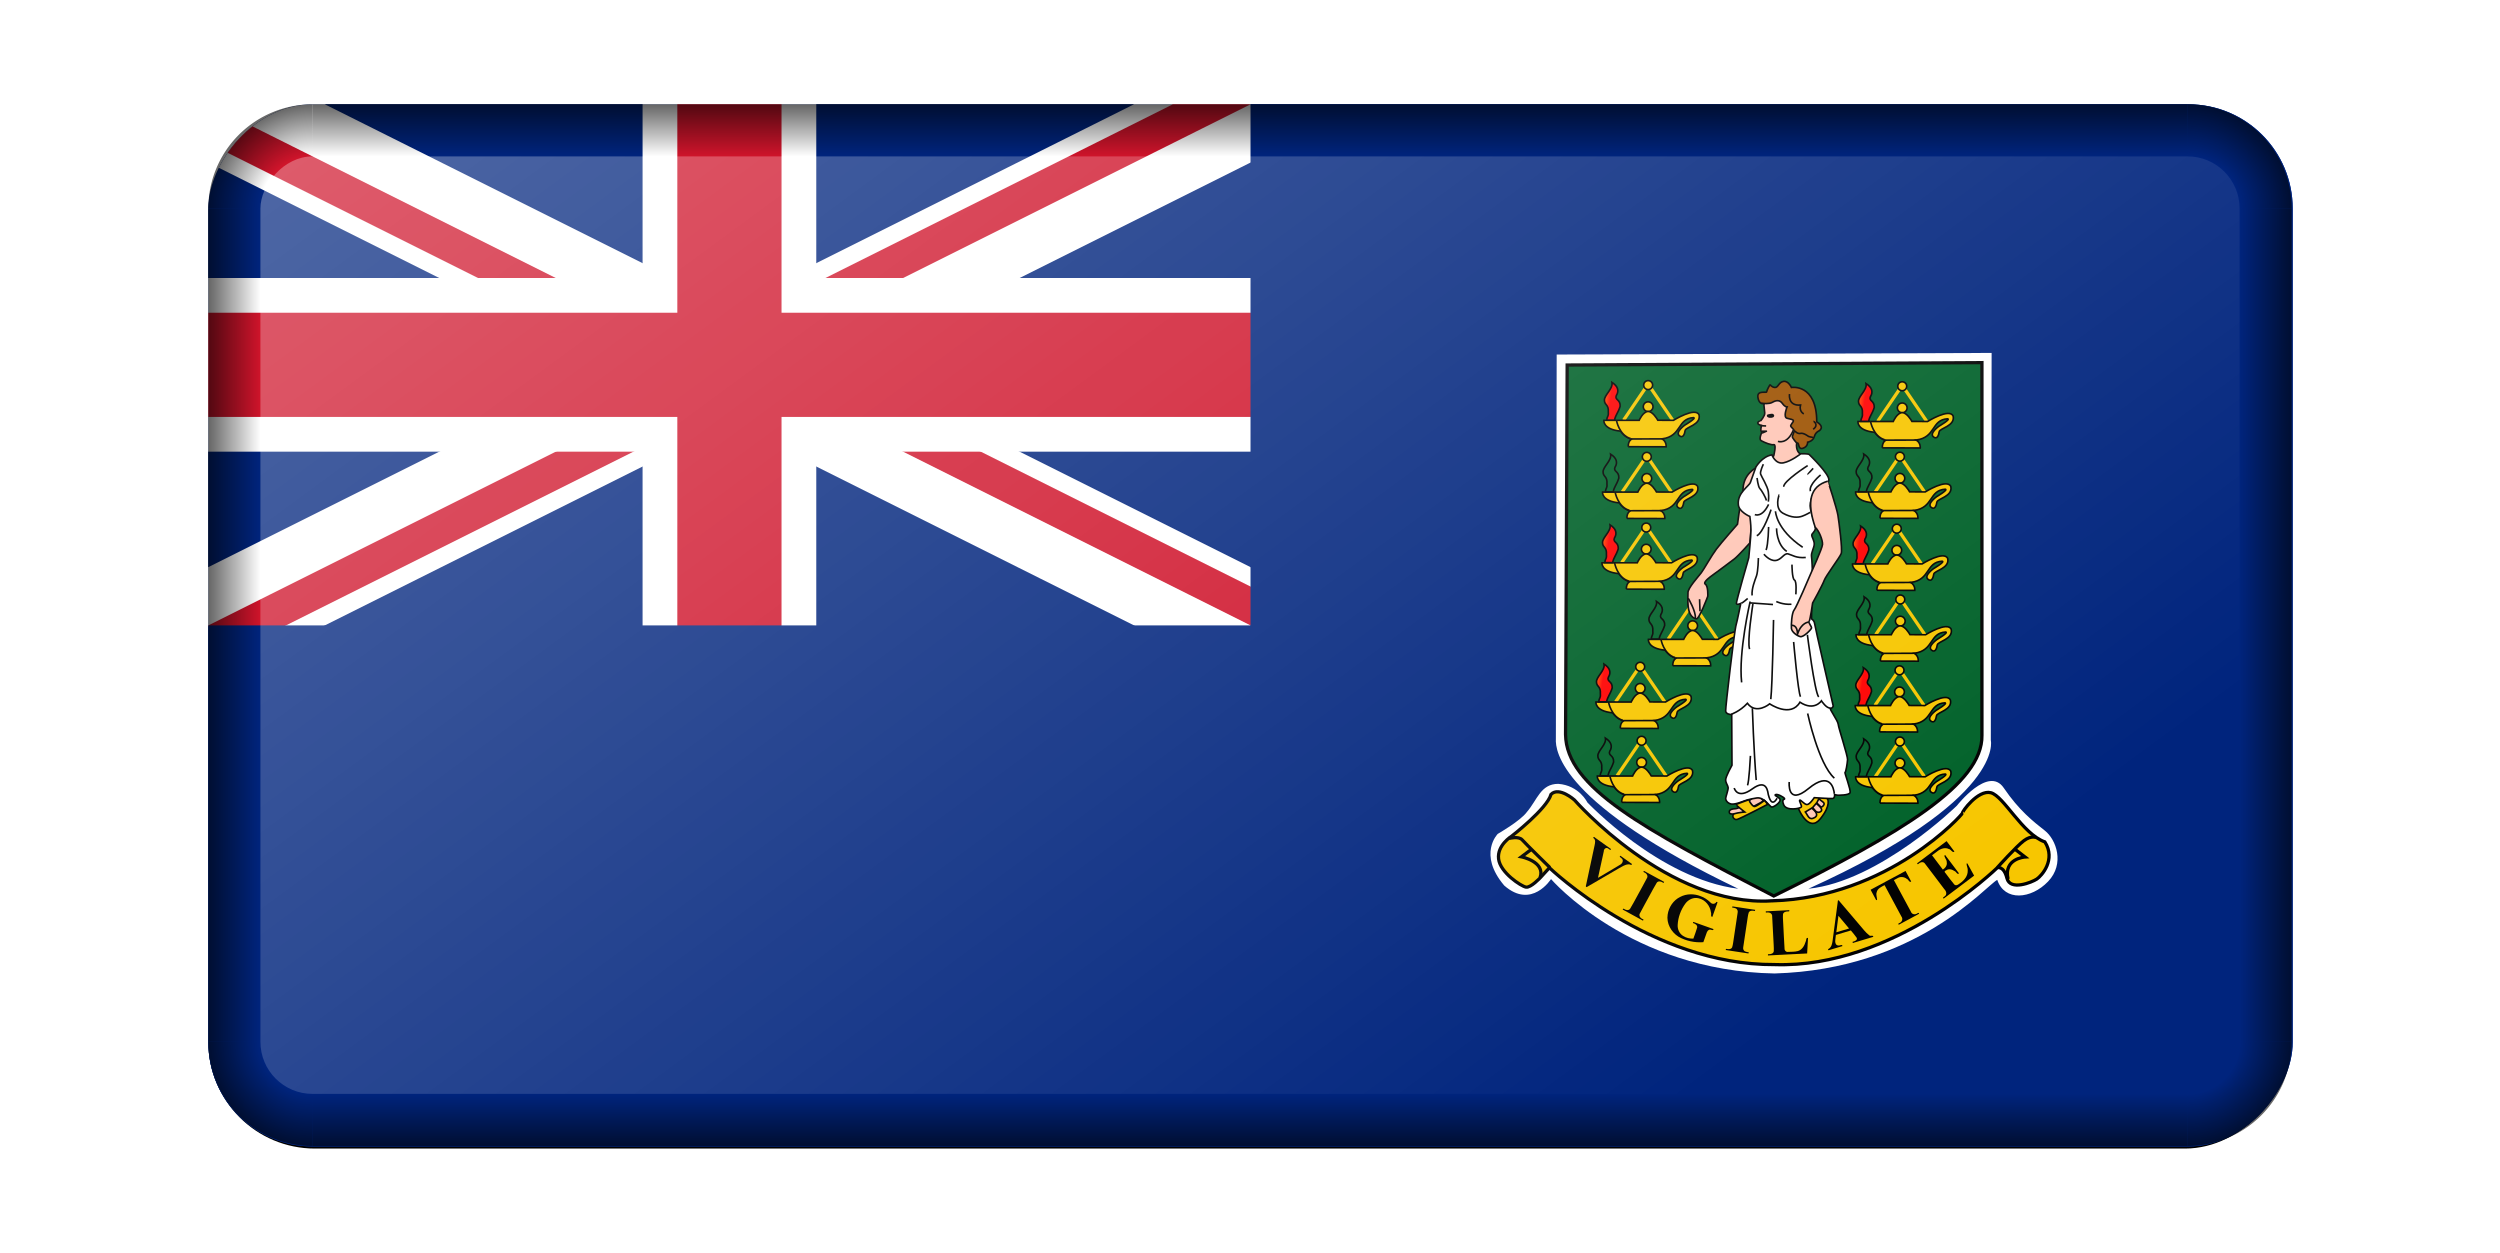 <?xml version="1.0" encoding="UTF-8" standalone="no"?>
<svg
   xmlns:dc="http://purl.org/dc/elements/1.1/"
   xmlns:cc="http://creativecommons.org/ns#"
   xmlns:rdf="http://www.w3.org/1999/02/22-rdf-syntax-ns#"
   xmlns:svg="http://www.w3.org/2000/svg"
   xmlns="http://www.w3.org/2000/svg"
   xmlns:xlink="http://www.w3.org/1999/xlink"
   xmlns:sodipodi="http://sodipodi.sourceforge.net/DTD/sodipodi-0.dtd"
   xmlns:inkscape="http://www.inkscape.org/namespaces/inkscape"
   viewBox="0 0 960 481.146"
   id="svg2"
   version="1.1"
   inkscape:version="0.91 r13725"
   sodipodi:docname="BevelledBritishVirginIslands.svg"
   width="960"
   height="481.146">
  <sodipodi:namedview
     pagecolor="#ffffff"
     bordercolor="#666666"
     borderopacity="1"
     objecttolerance="10"
     gridtolerance="10"
     guidetolerance="10"
     inkscape:pageopacity="0"
     inkscape:pageshadow="2"
     inkscape:window-width="1600"
     inkscape:window-height="837"
     id="namedview4549"
     showgrid="true"
     fit-margin-top="0"
     fit-margin-left="0"
     fit-margin-right="0"
     fit-margin-bottom="0"
     inkscape:object-nodes="true"
     inkscape:snap-smooth-nodes="true"
     inkscape:object-paths="false"
     inkscape:snap-global="true"
     inkscape:zoom="1.1499999"
     inkscape:cx="480.00003"
     inkscape:cy="240.57315"
     inkscape:window-x="-8"
     inkscape:window-y="-8"
     inkscape:window-maximized="1"
     inkscape:current-layer="svg2" />
  <defs
     id="defs4">
    <linearGradient
       id="linearGradient6136">
      <stop
         style="stop-color:#000000;stop-opacity:0;"
         offset="0"
         id="stop6138" />
      <stop
         style="stop-color:#000000;stop-opacity:1;"
         offset="1"
         id="stop6140" />
    </linearGradient>
    <linearGradient
       id="linearGradient22506">
      <stop
         style="stop-color:#ffffff;stop-opacity:1;"
         offset="0"
         id="stop22508" />
      <stop
         style="stop-color:#ffffff;stop-opacity:0;"
         offset="1"
         id="stop22510" />
    </linearGradient>
    <linearGradient
       id="linearGradient22338">
      <stop
         style="stop-color:#000000;stop-opacity:0;"
         offset="0"
         id="stop22340" />
      <stop
         id="stop6129"
         offset="0.5"
         style="stop-color:#000000;stop-opacity:0;" />
      <stop
         style="stop-color:#000000;stop-opacity:1;"
         offset="1"
         id="stop22342" />
    </linearGradient>
    <filter
       style="color-interpolation-filters:sRGB"
       inkscape:label="Blur"
       id="filter23929">
      <feGaussianBlur
         stdDeviation="1 5"
         result="blur"
         id="feGaussianBlur23931" />
    </filter>
    <filter
       style="color-interpolation-filters:sRGB"
       inkscape:label="Blur"
       id="filter23980">
      <feGaussianBlur
         stdDeviation="2 2"
         result="blur"
         id="feGaussianBlur23982" />
    </filter>
    <filter
       style="color-interpolation-filters:sRGB"
       inkscape:label="Blur"
       id="filter23988">
      <feGaussianBlur
         stdDeviation="1 1"
         result="blur"
         id="feGaussianBlur23990" />
    </filter>
    <filter
       style="color-interpolation-filters:sRGB"
       inkscape:label="Blur"
       id="filter24008">
      <feGaussianBlur
         stdDeviation="1 1"
         result="blur"
         id="feGaussianBlur24010" />
    </filter>
    <filter
       style="color-interpolation-filters:sRGB"
       inkscape:label="Blur"
       id="filter24012">
      <feGaussianBlur
         stdDeviation="1 1"
         result="blur"
         id="feGaussianBlur24014" />
    </filter>
    <filter
       style="color-interpolation-filters:sRGB"
       inkscape:label="Blur"
       id="filter24016">
      <feGaussianBlur
         stdDeviation="1 1"
         result="blur"
         id="feGaussianBlur24018" />
    </filter>
    <filter
       style="color-interpolation-filters:sRGB"
       inkscape:label="Blur"
       id="filter24020">
      <feGaussianBlur
         stdDeviation="1 1"
         result="blur"
         id="feGaussianBlur24022" />
    </filter>
    <filter
       style="color-interpolation-filters:sRGB"
       inkscape:label="Blur"
       id="filter24024">
      <feGaussianBlur
         stdDeviation="1 1"
         result="blur"
         id="feGaussianBlur24026" />
    </filter>
    <filter
       style="color-interpolation-filters:sRGB"
       inkscape:label="Blur"
       id="filter24028">
      <feGaussianBlur
         stdDeviation="1 1"
         result="blur"
         id="feGaussianBlur24030" />
    </filter>
    <filter
       style="color-interpolation-filters:sRGB"
       inkscape:label="Blur"
       id="filter24032">
      <feGaussianBlur
         stdDeviation="1 1"
         result="blur"
         id="feGaussianBlur24034" />
    </filter>
    <filter
       style="color-interpolation-filters:sRGB"
       inkscape:label="Blur"
       id="filter24036">
      <feGaussianBlur
         stdDeviation="1 1"
         result="blur"
         id="feGaussianBlur24038" />
    </filter>
    <filter
       style="color-interpolation-filters:sRGB"
       inkscape:label="Blur"
       id="filter24052">
      <feGaussianBlur
         stdDeviation="1 1"
         result="blur"
         id="feGaussianBlur24054" />
    </filter>
    <filter
       style="color-interpolation-filters:sRGB"
       inkscape:label="Blur"
       id="filter24309">
      <feGaussianBlur
         stdDeviation="2 2"
         result="blur"
         id="feGaussianBlur24311" />
    </filter>
    <clipPath
       clipPathUnits="userSpaceOnUse"
       id="clipPath4532">
      <path
         inkscape:connector-curvature="0"
         id="path4534"
         d="M 18.75,-2.6189942e-4 A 18.75,18.75 0 0 0 0,18.75 L 0,381.25 a 18.75,18.75 0 0 0 18.75,18.75 l 562.5,0 a 18.75,18.75 0 0 0 18.75,-18.75 l 0,-362.5 A 18.75,18.75 0 0 0 581.25,-2.6189942e-4 l -562.5,0 z"
         style="fill:#00ffff;fill-opacity:1" />
    </clipPath>
    <radialGradient
       inkscape:collect="always"
       xlink:href="#linearGradient22338"
       id="radialGradient6127"
       cx="1070"
       cy="700.001"
       fx="1070"
       fy="700.001"
       r="40"
       gradientUnits="userSpaceOnUse"
       gradientTransform="matrix(-1,0,0,1,-170,-99.999)" />
    <linearGradient
       inkscape:collect="always"
       xlink:href="#linearGradient6136"
       id="linearGradient6142"
       x1="780"
       y1="373.334"
       x2="800"
       y2="373.334"
       gradientUnits="userSpaceOnUse"
       gradientTransform="translate(-2000,0)" />
    <linearGradient
       inkscape:collect="always"
       xlink:href="#linearGradient6136"
       id="linearGradient6152"
       x1="410"
       y1="620.001"
       x2="410"
       y2="640.001"
       gradientUnits="userSpaceOnUse"
       gradientTransform="translate(-2000,0)" />
    <radialGradient
       inkscape:collect="always"
       xlink:href="#linearGradient22338"
       id="radialGradient6156"
       gradientUnits="userSpaceOnUse"
       gradientTransform="translate(-3030,-99.999)"
       cx="1070"
       cy="700.001"
       fx="1070"
       fy="700.001"
       r="40" />
    <linearGradient
       inkscape:collect="always"
       xlink:href="#linearGradient6136"
       id="linearGradient6160"
       gradientUnits="userSpaceOnUse"
       x1="780"
       y1="373.334"
       x2="800"
       y2="373.334"
       gradientTransform="translate(1200,0)" />
    <linearGradient
       inkscape:collect="always"
       xlink:href="#linearGradient6136"
       id="linearGradient6164"
       gradientUnits="userSpaceOnUse"
       x1="410"
       y1="620.001"
       x2="410"
       y2="640.001"
       gradientTransform="translate(-2000.001,-880.002)" />
    <radialGradient
       inkscape:collect="always"
       xlink:href="#linearGradient22338"
       id="radialGradient6174"
       gradientUnits="userSpaceOnUse"
       gradientTransform="matrix(-1,0,0,-1,-170.001,980.001)"
       cx="1070"
       cy="700.001"
       fx="1070"
       fy="700.001"
       r="40" />
    <radialGradient
       inkscape:collect="always"
       xlink:href="#linearGradient22338"
       id="radialGradient6176"
       gradientUnits="userSpaceOnUse"
       gradientTransform="matrix(1,0,0,-1,-3030.001,980.001)"
       cx="1070"
       cy="700.001"
       fx="1070"
       fy="700.001"
       r="40" />
    <linearGradient
       inkscape:collect="always"
       xlink:href="#linearGradient22506"
       id="linearGradient6209"
       x1="2050"
       y1="-120.001"
       x2="2560"
       y2="-630.001"
       gradientUnits="userSpaceOnUse"
       gradientTransform="matrix(1,0,0,0.735,-4000,-164.49)" />
    <filter
       style="color-interpolation-filters:sRGB"
       inkscape:label="Blur"
       id="filter6223">
      <feGaussianBlur
         stdDeviation="2 2"
         result="blur"
         id="feGaussianBlur6225" />
    </filter>
    <filter
       style="color-interpolation-filters:sRGB"
       inkscape:label="Blur"
       id="filter12806">
      <feGaussianBlur
         stdDeviation="2 2"
         result="blur"
         id="feGaussianBlur12808" />
    </filter>
    <filter
       style="color-interpolation-filters:sRGB"
       inkscape:label="Blur"
       id="filter30942">
      <feGaussianBlur
         stdDeviation="2 2"
         result="blur"
         id="feGaussianBlur30944" />
    </filter>
    <filter
       style="color-interpolation-filters:sRGB"
       inkscape:label="Blur"
       id="filter30950">
      <feGaussianBlur
         stdDeviation="2 2"
         result="blur"
         id="feGaussianBlur30952" />
    </filter>
    <clipPath
       id="c">
      <path
         inkscape:connector-curvature="0"
         d="m 0,0 0,150 700,0 0,150 -100,0 z m 600,0 -300,0 0,350 -300,0 0,-50 z"
         id="path12" />
    </clipPath>
    <linearGradient
       id="grad"
       gradientUnits="userSpaceOnUse"
       x1="103.083"
       y1="111.276"
       x2="92.551"
       y2="107.764"
       gradientTransform="matrix(0.996,0,0,2.253,703.842,-75.047)">
      <stop
         stop-color="#f00"
         offset="0"
         id="stop7" />
      <stop
         stop-color="#ff0"
         offset="1"
         id="stop9" />
    </linearGradient>
    <clipPath
       clipPathUnits="userSpaceOnUse"
       id="clipPath5105">
      <rect
         ry="60"
         transform="scale(1,-1)"
         y="-600"
         x="6.7919224e-008"
         height="600"
         width="1200"
         id="rect5107"
         style="fill:#d70000;fill-opacity:1" />
    </clipPath>
    <linearGradient
       inkscape:collect="always"
       xlink:href="#grad"
       id="linearGradient5220"
       gradientUnits="userSpaceOnUse"
       gradientTransform="matrix(0.996,0,0,2.253,703.842,-75.047)"
       x1="103.083"
       y1="111.276"
       x2="92.551"
       y2="107.764" />
  </defs>
  <g
     id="g5109"
     transform="translate(80,-41.096)">
    <rect
       style="fill:#000000;fill-opacity:1;filter:url(#filter30950)"
       id="rect6199"
       width="800"
       height="400.955"
       x="-1000"
       y="-480.146"
       transform="matrix(1,0,0,-1,1000,2)"
       ry="40.955" />
    <g
       transform="matrix(0.667,0,0,0.667,-4.5279481e-8,81.146)"
       clip-path="url(#clipPath5105)"
       id="g4349">
      <rect
         style="fill:#00247d"
         y="0"
         x="0"
         width="1200"
         height="600"
         id="rect14" />
      <path
         style="stroke:#ffffff;stroke-width:60"
         inkscape:connector-curvature="0"
         d="M 0,0 600,300 M 600,0 0,300"
         id="path16" />
      <path
         style="stroke:#cf142b;stroke-width:40"
         inkscape:connector-curvature="0"
         d="M 0,0 600,300 M 600,0 0,300"
         clip-path="url(#c)"
         id="path18" />
      <path
         style="stroke:#ffffff;stroke-width:100"
         inkscape:connector-curvature="0"
         d="m 300,0 0,350 M 0,150 l 700,0"
         id="path20" />
      <path
         style="stroke:#cf142b;stroke-width:60"
         inkscape:connector-curvature="0"
         d="m 300,0 0,350 M 0,150 l 700,0"
         id="path22" />
      <path
         style="fill:#00247d"
         inkscape:connector-curvature="0"
         d="m 0,300 600,0 0,-300 600,0 0,600 -1200,0 z"
         id="path24" />
      <g
         id="g26">
        <path
           style="fill:#ffffff"
           inkscape:connector-curvature="0"
           d="m 776.26,144.068 250.401,-0.929 -0.465,222.992 c 0,0 8.827,33.913 -104.992,85.48 40.882,-4.181 85.48,-47.85 85.48,-47.85 0,0 18.118,-23.228 26.945,-10.22 8.827,13.008 17.189,19.512 23.693,24.622 6.504,5.11 11.614,19.047 1.858,29.268 -9.756,10.22 -25.087,11.614 -29.268,-0.929 -6.504,3.252 -46.457,51.567 -128.22,53.89 -83.157,-1.394 -128.685,-54.354 -128.685,-54.354 0,0 -11.15,17.654 -26.945,3.717 -15.331,-18.118 -3.717,-29.732 -3.717,-29.732 0,0 13.008,-7.433 16.724,-12.543 6.039,-6.969 7.898,-16.26 18.118,-16.26 12.079,0.929 16.724,10.685 16.724,10.685 0,0 41.811,44.134 86.874,49.709 -101.736,-48.783 -105.453,-78.98 -104.988,-86.413 l 0.465,-221.133 z"
           id="path28" />
        <path
           style="fill:#006129;stroke:#000000;stroke-width:1.887"
           inkscape:connector-curvature="0"
           d="m 782.299,150.107 238.787,-1.394 0,214.63 c 0.465,27.874 -46.457,56.212 -119.858,92.449 -75.724,-39.024 -119.394,-62.716 -119.858,-92.913 l 0.929,-212.771 z"
           id="path30" />
        <g
           style="fill:#f7c600;stroke:#000000;stroke-width:0.944"
           id="lamp">
          <path
             style="fill:none;stroke:#f7c600;stroke-width:1.887"
             inkscape:connector-curvature="0"
             d="m 814.794,181.829 14.095,-20.701 14.164,20.745"
             id="path33" />
          <path
             inkscape:connector-curvature="0"
             d="m 831.719,174.09 c 5.3e-4,1.546 -1.253,2.8 -2.799,2.8 -1.546,0 -2.8,-1.254 -2.799,-2.8 -5.3e-4,-1.546 1.253,-2.8 2.799,-2.8 1.546,0 2.8,1.254 2.799,2.8 z"
             id="path35" />
          <path
             inkscape:connector-curvature="0"
             d="m 817.444,197.119 21.852,0.062 c 0,0 0.343,-2.836 -2.282,-4.56 11.445,-1.574 8.472,-11.669 18.058,-12.242 1.86,0.286 -5.007,4.292 -5.007,4.292 0,0 -5.779,4.078 -3.147,6.152 2.089,1.646 3.004,-1.001 3.291,-3.004 0.286,-2.003 9.299,-3.291 8.012,-9.013 -2.146,-4.721 -14.736,3.147 -14.736,3.147 l -8.982,-0.05 c -0.56,-1.008 -3.035,-5.051 -5.592,-5.069 -3.033,0.111 -5.169,5.119 -5.169,5.119 l -13.019,0 -7.296,0 c 0,0 -0.697,5.213 9.604,6.214 2.319,3.029 4.117,3.875 6.133,4.659 -1.344,1.12 -1.722,2.475 -1.717,4.292 z"
             id="path37" />
          <path
             inkscape:connector-curvature="0"
             d="m 819.017,192.684 18.201,-0.062"
             id="path39" />
          <path
             inkscape:connector-curvature="0"
             d="m 810.681,181.953 c 0,0 1.456,8.513 8.176,10.529"
             id="path41" />
          <path
             inkscape:connector-curvature="0"
             style="fill:url(#linearGradient5220)"
             d="m 809.561,181.841 c 0.672,-3.248 1.904,-3.808 3.248,-7.952 0.224,-4.032 -3.248,-3.584 -2.24,-6.16 1.792,-2.8 0.896,-5.488 -2.464,-7.616 0.672,3.696 -4.368,7.168 -4.368,10.193 0,3.024 2.576,2.352 2.24,6.945 0.224,2.688 -0.672,2.016 -0.896,4.592 l 4.48,0 z"
             id="path43" />
          <path
             inkscape:connector-curvature="0"
             d="m 831.495,161.657 c 4.9e-4,1.423 -1.153,2.576 -2.575,2.576 -1.423,0 -2.576,-1.153 -2.575,-2.576 -4.9e-4,-1.423 1.153,-2.576 2.575,-2.576 1.423,0 2.576,1.153 2.575,2.576 z"
             id="path45" />
        </g>
        <use
           height="100%"
           width="100%"
           xlink:href="#lamp"
           x="-0.772"
           y="41.304"
           id="use47" />
        <use
           height="100%"
           width="100%"
           xlink:href="#lamp"
           x="-1.089"
           y="82.013"
           id="use49" />
        <use
           height="100%"
           width="100%"
           xlink:href="#lamp"
           x="25.627"
           y="126.099"
           id="use51" />
        <use
           height="100%"
           width="100%"
           xlink:href="#lamp"
           x="-4.574"
           y="162.163"
           id="use53" />
        <use
           height="100%"
           width="100%"
           xlink:href="#lamp"
           x="-3.782"
           y="204.773"
           id="use55" />
        <use
           height="100%"
           width="100%"
           xlink:href="#lamp"
           x="146.28"
           y="0.672"
           id="use57" />
        <use
           height="100%"
           width="100%"
           xlink:href="#lamp"
           x="144.936"
           y="41.218"
           id="use59" />
        <use
           height="100%"
           width="100%"
           xlink:href="#lamp"
           x="143.144"
           y="82.661"
           id="use61" />
        <use
           height="100%"
           width="100%"
           xlink:href="#lamp"
           x="145.16"
           y="123.431"
           id="use63" />
        <use
           height="100%"
           width="100%"
           xlink:href="#lamp"
           x="144.712"
           y="164.201"
           id="use65" />
        <use
           height="100%"
           width="100%"
           xlink:href="#lamp"
           x="144.936"
           y="205.195"
           id="use67" />
        <g
           style="fill:#ffc6b5;stroke:#000000;stroke-width:0.944"
           id="g69">
          <path
             style="fill:#f7c600"
             inkscape:connector-curvature="0"
             d="m 915.843,406.315 c 0,0 5.702,13.147 12.197,5.069 6.494,-8.078 4.119,-11.563 4.119,-11.563 l -14.573,-7.92 -4.277,9.029 2.534,5.386 z"
             id="path71" />
          <path
             inkscape:connector-curvature="0"
             d="m 928.357,404.572 c 0,0 0.95,0.159 1.742,-1.267 0.792,-1.426 -1.742,-2.059 -2.851,-3.643 l -1.267,2.535 2.376,2.376 z"
             id="path73" />
          <path
             inkscape:connector-curvature="0"
             d="m 895.409,401.087 -12.831,6.97 c 0,0 -6.336,1.267 -6.811,0 -0.475,-1.267 0.158,-2.376 3.485,-2.534 3.326,-0.158 12.355,-8.395 12.355,-8.395 l 3.802,3.96 z"
             id="path75" />
          <path
             inkscape:connector-curvature="0"
             d="m 895.568,173.149 c 0,0 0.317,3.01 0.475,4.594 0.158,1.584 -2.534,4.91 -2.693,4.752 -0.158,-0.158 -1.426,0.158 -1.267,1.109 0.158,0.95 2.059,1.267 2.059,1.267 0,0 -0.792,3.326 0,3.485 0.792,0.158 -2.059,4.277 0,5.386 2.059,1.109 5.544,2.534 7.128,2.218 1.584,-0.317 0,6.178 0,6.178 l -4.435,9.504 24.394,-2.534 -5.069,-8.079 c 0,0 -2.376,-1.584 -1.742,-6.178 0.634,-4.594 -0.317,-25.344 -0.317,-25.344 l -17.424,-2.376 -1.109,6.019 z"
             id="path77" />
          <path
             inkscape:connector-curvature="0"
             d="m 891.132,209.264 c 0,0 -7.92,3.643 -7.603,13.464 -2.059,9.504 -3.168,19.008 -3.168,19.008 0,0 -9.346,10.613 -12.197,14.414 -2.851,3.802 -7.128,11.563 -8.712,13.622 -1.584,2.059 -7.762,8.871 -7.603,11.405 0.158,2.534 -1.426,13.781 4.752,15.048 1.584,0.634 6.653,-12.989 6.653,-12.989 0,0 0.317,-5.861 -1.426,-6.97 -1.742,-1.109 3.802,-4.91 3.802,-4.91 0,0 10.613,-7.762 12.989,-9.662 2.376,-1.901 8.87,-9.187 8.87,-9.187 l 3.643,-43.243 z"
             id="path79" />
          <path
             style="fill:#ffffff"
             inkscape:connector-curvature="0"
             d="m 900.161,201.82 c 0,0 2.059,5.544 6.653,4.594 4.594,-0.95 9.979,-5.227 9.979,-5.227 0,0 4.277,-0.158 4.91,0.475 0.634,0.634 11.563,11.246 11.246,14.573 -0.317,3.327 -5.069,2.376 -6.811,4.594 -1.742,2.218 -4.594,7.762 -3.802,11.88 0.792,4.118 3.168,9.504 2.851,11.563 -0.317,2.059 -2.059,2.693 -2.059,3.802 0,1.109 1.426,3.01 1.426,5.069 0,2.059 -1.901,5.069 -1.584,7.128 0.317,2.059 0.475,8.078 0.475,8.078 l -0.475,27.878 c 0,0 1.584,0.95 1.742,2.534 0.158,1.584 10.771,47.678 10.771,47.678 0,0 -0.475,1.426 -1.584,1.267 -1.109,-0.158 4.277,7.128 4.435,9.187 0.158,2.059 5.544,18.216 5.386,20.434 -0.158,2.217 -0.95,7.128 -1.426,7.286 -0.475,0.158 3.485,10.138 2.851,11.722 -0.634,1.584 -7.128,1.426 -7.128,1.426 l -1.742,-0.317 c 0,0 0.158,2.059 -1.109,2.218 -1.267,0.158 -10.613,-0.475 -10.613,-0.475 0,0 -2.693,4.118 -4.277,3.96 -1.584,-0.158 -3.643,-3.01 -4.119,-2.534 -0.475,0.475 1.426,3.168 0.95,3.96 -0.475,0.792 -8.554,2.535 -10.138,-1.267 -1.584,-3.802 0.95,-2.851 0.475,-3.643 -0.475,-0.792 -4.118,-2.851 -5.227,-2.218 -1.109,0.634 2.851,1.584 2.693,3.168 -0.158,1.584 -3.485,3.96 -4.752,3.96 -1.267,0 -4.277,-5.861 -8.712,-5.227 -4.435,0.634 -7.286,1.742 -7.286,1.742 0,0 -5.227,2.217 -7.445,1.742 -2.217,-0.475 -3.168,-2.218 -3.168,-3.168 0,-0.95 1.584,-5.069 1.426,-6.336 -0.158,-1.267 -1.426,-2.534 -1.426,-4.435 0,-1.901 3.643,-8.395 3.643,-8.395 l -0.158,-29.146 c 0,0 -3.326,-1.5e-4 -3.485,-2.059 -0.158,-2.059 5.069,-46.094 5.861,-48.946 0.792,-2.851 2.851,-12.989 2.851,-12.989 0,0 -2.376,1.109 -2.534,0 -0.158,-1.109 7.128,-26.294 7.128,-26.294 0,0 1.267,-12.514 1.267,-15.84 0,-3.326 -0.634,-7.92 -0.634,-7.92 0,0 -6.503,-2.753 -6.653,-6.97 -0.595,-6.709 6.178,-10.455 6.97,-12.672 0.792,-2.218 3.168,-8.87 3.168,-8.87 0,0 3.485,-6.019 9.187,-6.97 z"
             id="path81" />
          <path
             style="fill:#f7c600"
             inkscape:connector-curvature="0"
             d="m 897.785,402.988 c 0,0 -15.365,8.079 -17.582,8.712 -2.218,0.634 -3.643,-2.693 -1.426,-3.326 2.218,-0.634 5.702,-0.95 5.702,-0.95 0,0 -5.227,-4.118 -5.069,-4.277 0.159,-0.158 7.128,-2.693 7.286,-2.693 0.158,0 2.218,4.118 3.643,3.801 1.426,-0.317 5.544,-3.485 5.544,-3.485 0,0 2.218,2.534 1.901,2.217 z"
             id="path83" />
          <path
             inkscape:connector-curvature="0"
             d="m 919.432,407.423 c 1.453,1.874 2.021,5.123 5.347,3.222 3.326,-1.901 -1.704,-5.429 -1.704,-5.429 L 919.432,407.423 Z"
             id="path85" />
          <path
             inkscape:connector-curvature="0"
             d="m 925.505,407.106 c 0,0 1.584,1.267 3.01,-0.158 1.426,-1.426 -2.851,-4.435 -2.851,-4.435 l -2.059,2.376 1.901,2.217 z"
             id="path87" />
          <path
             inkscape:connector-curvature="0"
             d="m 932.317,216.96 c 0.158,0 5.227,15.682 5.861,19.642 0.634,3.96 2.693,19.8 1.901,22.018 -0.792,2.218 -8.87,12.83 -9.821,15.523 -0.95,2.693 -6.653,12.989 -6.653,12.989 0,0 -1.426,10.138 -2.059,10.613 -0.634,0.475 1.635,2.964 1.426,3.802 -0.314,0.943 -4.594,5.386 -6.494,4.91 -1.901,-0.475 -4.91,-2.693 -5.069,-4.752 -0.158,-2.059 0.158,-8.87 1.584,-10.613 1.426,-1.742 8.87,-19.325 9.346,-20.434 0.475,-1.109 6.811,-14.89 6.97,-17.266 0.159,-2.376 -1.971,-7.87 -4.211,-9.886 -4.985,-14.673 -3.027,-23.521 7.221,-26.546 z"
             id="path89" />
          <path
             style="fill:#9c5100"
             inkscape:connector-curvature="0"
             d="m 895.092,172.199 c 0,0 3.485,0.475 5.386,-0.634 1.901,-1.109 4.119,-1.584 5.703,0.634 1.584,2.218 2.693,2.059 2.693,2.059 0,0 -2.376,5.861 0,6.494 2.376,0.634 3.485,0.634 3.643,1.426 0.158,0.792 -2.059,2.534 -1.426,3.326 0.634,0.792 1.742,1.743 1.901,2.376 0.158,0.634 -1.426,3.326 -0.95,3.96 0.475,0.634 1.901,3.168 2.851,3.168 0.95,0 0.317,3.96 3.168,3.01 2.851,-0.95 2.693,-3.485 2.693,-3.485 0,0 3.01,-0.475 3.802,-3.168 0.792,-2.693 2.693,-3.326 2.693,-3.326 0,0 3.802,-2.059 -1.267,-5.227 0,-22.176 -14.573,-19.8 -14.573,-19.8 0,0 -1.743,-3.96 -4.594,-3.485 -2.851,0.475 -3.01,3.802 -5.069,3.485 -2.059,-0.317 -2.534,-1.742 -2.693,-1.584 -0.158,0.158 -1.901,3.326 -1.901,4.118 0,0.792 -5.544,-1.109 -5.069,3.01 0.475,4.118 3.168,3.96 3.01,3.643 z"
             id="path91" />
          <g
             style="fill:none"
             id="g93">
            <path
               inkscape:connector-curvature="0"
               d="m 920.753,207.997 c 0,0 -14.098,9.029 -13.781,12.197"
               id="path95" />
            <path
               inkscape:connector-curvature="0"
               d="m 923.921,209.581 c 0,0 -3.168,3.485 -3.326,3.485"
               id="path97" />
            <path
               inkscape:connector-curvature="0"
               d="m 928.198,213.383 c 0,0 -6.97,5.702 -5.861,9.346"
               id="path99" />
            <path
               inkscape:connector-curvature="0"
               d="m 895.251,207.205 c 0,0 -2.059,4.277 -1.584,5.702 0.475,1.426 3.96,6.811 4.435,10.138 0.475,3.326 0,5.702 0,5.702"
               id="path101" />
            <path
               inkscape:connector-curvature="0"
               d="m 891.608,215.125 c 0,0 0.634,5.069 1.584,6.019 0.95,0.95 3.485,5.227 3.802,6.97"
               id="path103" />
            <path
               inkscape:connector-curvature="0"
               d="m 890.341,236.192 c 0,0 4.118,2.059 7.92,-5.861"
               id="path105" />
            <path
               inkscape:connector-curvature="0"
               d="m 904.438,224.788 c -0.158,0 -3.01,7.762 2.059,10.613 5.069,2.851 8.87,2.534 11.088,1.742 2.218,-0.792 4.594,-2.218 4.594,-2.218"
               id="path107" />
            <path
               inkscape:connector-curvature="0"
               d="m 902.221,234.292 c 0,0 0.317,10.455 15.682,20.75"
               id="path109" />
            <path
               inkscape:connector-curvature="0"
               d="m 902.854,244.112 c 0,0 -0.158,9.187 5.861,13.306"
               id="path111" />
            <path
               inkscape:connector-curvature="0"
               d="m 899.686,233.341 c 0,0 -4.594,13.622 -8.237,15.048"
               id="path113" />
            <path
               inkscape:connector-curvature="0"
               d="m 898.261,243.32 c 0,0 -0.158,9.821 -1.426,13.306"
               id="path115" />
            <path
               inkscape:connector-curvature="0"
               d="m 895.568,259.002 c 0,0 3.168,3.96 6.653,3.643 3.485,-0.317 4.91,-4.435 7.286,-3.802 2.376,0.634 4.594,2.535 10.138,2.059"
               id="path117" />
            <path
               inkscape:connector-curvature="0"
               d="m 911.725,265.021 c 0,0 0,8.078 1.426,8.87 1.426,0.792 0.792,8.237 0.792,8.237"
               id="path119" />
            <path
               inkscape:connector-curvature="0"
               d="m 892.4,261.22 c 0,0 -0.158,7.603 -1.109,10.296 -0.95,2.693 -2.851,7.286 -2.534,11.246"
               id="path121" />
            <path
               inkscape:connector-curvature="0"
               d="m 882.737,287.197 c 0.792,-0.317 3.485,-2.693 3.485,-2.693"
               id="path123" />
            <path
               inkscape:connector-curvature="0"
               d="m 887.648,286.247 c 0,0 -6.811,29.146 -4.91,46.57"
               id="path125" />
            <path
               inkscape:connector-curvature="0"
               d="m 889.232,287.673 c 0,0 -3.485,21.859 -1.901,25.978"
               id="path127" />
            <path
               inkscape:connector-curvature="0"
               d="m 887.489,287.039 c 0.158,0 13.306,0.95 13.306,0.95"
               id="path129" />
            <path
               inkscape:connector-curvature="0"
               d="m 902.696,286.247 c 0,0 3.643,1.901 8.712,1.584"
               id="path131" />
            <path
               inkscape:connector-curvature="0"
               d="m 901.112,296.86 c 0,0 -0.634,37.383 -1.584,45.619"
               id="path133" />
            <path
               inkscape:connector-curvature="0"
               d="m 920.595,305.413 c 0,0 4.118,32.789 6.494,35.798"
               id="path135" />
            <path
               inkscape:connector-curvature="0"
               d="m 912.675,309.532 c 0,0 2.534,28.987 3.96,31.522"
               id="path137" />
            <path
               inkscape:connector-curvature="0"
               d="m 876.718,351.191 c 0,0 4.91,-1.584 9.345,-6.336 5.069,6.811 12.831,0.317 12.831,0.317 0,0 12.038,8.237 17.424,-0.95 8.237,5.386 12.355,-0.792 12.355,-0.792 0,0 3.01,4.594 5.227,4.118"
               id="path139" />
            <path
               inkscape:connector-curvature="0"
               d="m 920.753,350.716 c 0,0 6.178,28.987 15.365,37.224"
               id="path141" />
            <path
               inkscape:connector-curvature="0"
               d="m 888.915,347.706 c 0,0 0.792,24.235 2.218,41.342"
               id="path143" />
            <path
               inkscape:connector-curvature="0"
               d="m 887.806,375.11 c 0,0 -0.792,15.84 -1.743,16.949"
               id="path145" />
            <path
               inkscape:connector-curvature="0"
               d="m 878.46,393.642 c 0,0 1.742,6.811 10.454,0.475 8.712,-6.336 8.87,2.376 9.187,3.326 0.317,0.95 1.742,7.762 5.069,2.059"
               id="path147" />
            <path
               inkscape:connector-curvature="0"
               d="m 910.141,390.158 c 0,0 -1.426,14.097 11.088,3.801 12.514,-10.296 14.573,-0.158 14.89,3.01"
               id="path149" />
            <path
               inkscape:connector-curvature="0"
               d="m 910.299,166.813 c 0,0 -1.109,6.97 6.336,6.336 -0.95,3.802 1.901,5.069 1.901,5.069"
               id="path151" />
            <path
               inkscape:connector-curvature="0"
               d="m 924.08,182.495 c 0.159,0 3.326,2.059 -0.158,4.594"
               id="path153" />
            <path
               inkscape:connector-curvature="0"
               d="m 913.309,188.039 c 0,0 1.584,1.901 3.326,1.426 1.742,-0.475 4.594,1.742 4.594,1.742 0,0 2.376,0.792 2.693,0.317"
               id="path155" />
            <path
               inkscape:connector-curvature="0"
               d="m 903.646,194.058 c 0,0 5.386,2.059 8.87,-6.494"
               id="path157" />
            <path
               inkscape:connector-curvature="0"
               d="m 893.667,185.029 3.168,0.158"
               id="path159" />
            <path
               inkscape:connector-curvature="0"
               d="m 858.523,284.924 0.248,6.942"
               id="path161" />
            <path
               inkscape:connector-curvature="0"
               d="m 852.013,284.409 c 0,0 4.451,7.443 4.079,11.41"
               id="path163" />
            <path
               style="stroke-linejoin:round"
               inkscape:connector-curvature="0"
               d="m 894.142,188.197 2.851,0 -2.534,1.109"
               id="path165" />
            <path
               style="stroke-linejoin:round"
               inkscape:connector-curvature="0"
               d="m 911.665,299.962 c 0,0 3.328,-0.35 3.223,5.206 2.125,-6.902 6.446,-7.066 6.446,-7.066"
               id="path167" />
            <path
               style="stroke-width:1.699;stroke-linejoin:round"
               inkscape:connector-curvature="0"
               d="m 898.102,179.327 c 0.475,0 2.217,-0.634 2.534,-0.158 0.317,0.475 -1.901,0.792 -2.534,0.158 z"
               id="path169" />
          </g>
        </g>
        <g
           style="fill:none;stroke:#000000;stroke-width:1.887"
           id="g171">
          <path
             style="fill:#f7c600"
             inkscape:connector-curvature="0"
             d="m 900.299,458.579 c 66.898,-1.858 110.102,-50.173 109.638,-50.638 -0.465,-0.465 8.827,-13.472 16.26,-11.614 7.433,1.858 18.118,23.693 31.126,28.338 6.504,10.22 -1.858,19.512 -4.646,21.37 -2.787,1.858 -15.331,6.969 -17.189,-0.465 -1.858,-7.433 -5.575,-6.039 -5.575,-6.039 0,0 -59.465,58.071 -128.22,55.748 -71.079,0.465 -129.614,-55.748 -129.614,-55.748 l -5.11,5.575 c 0,0 -5.575,6.039 -8.362,5.575 -2.787,-0.465 -14.866,-8.362 -15.795,-16.26 -0.929,-7.898 7.433,-13.008 7.433,-13.008 0,0 20.441,-15.795 22.764,-24.157 4.646,-4.646 13.472,3.252 13.472,3.252 0,0 53.89,61.787 113.819,58.071 z"
             id="path173" />
          <path
             inkscape:connector-curvature="0"
             d="m 748.855,422.646 c 0,0 5.528,-1.474 7.555,0.829 2.027,2.303 15.939,15.939 15.939,15.939"
             id="path175" />
          <path
             inkscape:connector-curvature="0"
             d="m 761.477,429.095 -5.528,4.146 c 0,0 13.912,2.764 10.779,11.885"
             id="path177" />
          <path
             inkscape:connector-curvature="0"
             d="m 1052.34,422.185 c 0,0 -2.764,-1.474 -7.094,1.75 -4.33,3.225 -15.294,15.478 -15.294,15.478"
             id="path179" />
          <path
             inkscape:connector-curvature="0"
             d="m 1039.9,428.727 5.989,4.607 c 0,0 -12.53,0.829 -9.766,12.714"
             id="path181" />
        </g>
        <g
           style="fill:#000000"
           id="g183">
          <path
             inkscape:connector-curvature="0"
             d="m 819.664,437.396 c -0.362,1.052 -1.321,-0.029 -2.117,0.183 -2.095,0.079 -3.834,1.445 -5.628,2.378 -6.136,3.577 -12.272,7.154 -18.408,10.731 -0.619,-0.204 -0.472,-0.704 -0.321,-1.206 1.635,-7.663 3.334,-15.313 4.925,-22.986 0.264,-1.342 0.689,-3.01 -0.607,-3.987 -0.551,-0.376 0.302,-1.139 0.655,-0.446 3.137,2.237 6.273,4.474 9.41,6.711 -0.302,0.884 -0.836,0.264 -1.372,-0.095 -1.302,-1.254 -2.873,-0.096 -2.834,1.488 -1.119,5.052 -2.211,10.11 -3.319,15.165 4.166,-2.476 8.379,-4.874 12.507,-7.412 1.473,-0.655 2.56,-2.631 1.028,-3.855 -0.582,-0.343 -1.543,-1.279 -0.584,-1.422 2.222,1.584 4.443,3.169 6.665,4.753 z"
             id="path185" />
          <path
             inkscape:connector-curvature="0"
             d="m 826.275,469.382 c -0.168,0.572 -0.466,0.698 -0.922,0.286 -3.691,-2.019 -7.383,-4.038 -11.074,-6.056 0.168,-0.572 0.466,-0.698 0.922,-0.286 0.999,0.681 2.634,0.938 3.363,-0.254 1.465,-2.351 2.701,-4.839 4.059,-7.254 1.846,-3.42 3.77,-6.799 5.559,-10.248 0.856,-1.222 -0.099,-2.728 -1.297,-3.251 -0.405,-0.217 -1.002,-0.378 -0.49,-0.863 0.246,-0.304 0.772,0.344 1.13,0.423 3.539,1.935 7.077,3.87 10.616,5.806 -0.168,0.572 -0.466,0.698 -0.922,0.286 -1.001,-0.679 -2.642,-0.94 -3.38,0.245 -1.465,2.351 -2.701,4.839 -4.059,7.254 -1.846,3.42 -3.77,6.799 -5.559,10.248 -0.855,1.231 0.097,2.747 1.314,3.26 0.247,0.135 0.494,0.27 0.74,0.405 z"
             id="path187" />
          <path
             inkscape:connector-curvature="0"
             d="m 868.884,459.388 c -1.002,2.814 -2.005,5.629 -3.007,8.443 -1.232,-0.13 -0.413,-1.708 -0.796,-2.539 -0.44,-3.8 -3.243,-7.348 -7.061,-8.161 -2.919,-0.795 -6,0.708 -7.714,3.082 -2.591,3.536 -4.166,7.853 -4.387,12.235 -0.148,2.49 0.995,5.046 3.169,6.357 1.724,1.136 3.817,1.593 5.864,1.536 0.722,-2.129 1.585,-4.215 2.187,-6.381 0.247,-1.409 -1.21,-2.26 -2.375,-2.583 -0.182,-0.409 0.27,-0.912 0.744,-0.471 3.679,1.31 7.358,2.621 11.037,3.931 -0.132,1.358 -1.667,-0.109 -2.517,0.433 -1.36,0.522 -1.476,2.157 -1.992,3.339 -0.448,1.259 -0.897,2.517 -1.345,3.776 -4.946,0.35 -10.043,-0.697 -14.348,-3.186 -4.185,-2.637 -7.015,-7.729 -6.192,-12.722 0.637,-4.274 3.301,-8.277 7.242,-10.165 3.62,-1.923 8.037,-1.916 11.796,-0.391 2.056,0.693 3.83,1.963 5.42,3.41 0.964,1.3 2.829,1.303 3.62,-0.175 0.218,0.078 0.436,0.155 0.654,0.233"
             id="path189" />
          <path
             inkscape:connector-curvature="0"
             d="m 886.836,488.201 c -0.022,0.449 -0.072,0.86 -0.61,0.609 -4.213,-0.638 -8.425,-1.276 -12.638,-1.914 0.022,-0.449 0.072,-0.86 0.61,-0.609 1.096,0.224 2.564,0.205 3.093,-0.977 0.535,-1.688 0.642,-3.476 0.95,-5.215 0.723,-4.856 1.495,-9.706 2.186,-14.567 0.268,-1.048 -0.09,-2.233 -1.175,-2.64 -0.614,-0.291 -1.299,-0.335 -1.959,-0.445 0.022,-0.449 0.072,-0.86 0.61,-0.609 4.213,0.638 8.425,1.276 12.638,1.914 -0.022,0.449 -0.072,0.86 -0.61,0.609 -1.102,-0.227 -2.563,-0.197 -3.111,0.974 -0.535,1.688 -0.642,3.476 -0.95,5.215 -0.723,4.856 -1.495,9.706 -2.186,14.567 -0.266,1.045 0.094,2.254 1.185,2.649 0.62,0.282 1.305,0.329 1.968,0.439 z"
             id="path191" />
          <path
             inkscape:connector-curvature="0"
             d="m 920.954,479.914 c -0.167,2.987 -0.333,5.975 -0.5,8.962 -7.515,0.383 -15.03,0.767 -22.546,1.15 -0.138,-0.549 0.009,-0.841 0.606,-0.726 1.133,0.029 2.593,-0.452 2.737,-1.752 0.1,-2.227 -0.15,-4.455 -0.225,-6.681 -0.243,-4.441 -0.419,-8.887 -0.709,-13.325 0.124,-1.321 -1.067,-2.301 -2.32,-2.261 -0.398,-0.202 -1.475,0.415 -1.368,-0.311 -0.181,-0.588 0.635,-0.275 0.98,-0.387 4.18,-0.213 8.361,-0.427 12.541,-0.64 0.138,0.549 -0.009,0.841 -0.606,0.726 -1.159,-0.006 -2.665,0.276 -2.986,1.583 -0.183,1.927 0.086,3.864 0.138,5.795 0.254,4.625 0.434,9.256 0.74,13.877 -0.094,1.21 0.877,2.28 2.13,2.047 1.83,-0.091 3.7,-0.014 5.486,-0.473 2.507,-0.667 3.874,-3.15 4.561,-5.47 0.45,-0.627 0.077,-2.192 1.071,-2.102 0.09,-0.005 0.179,-0.009 0.269,-0.014"
             id="path193" />
          <path
             inkscape:connector-curvature="0"
             d="m 938.531,458.219 c -0.598,0.011 -0.334,0.773 -0.486,1.173 -0.998,7.476 -1.944,14.96 -2.976,22.432 -0.251,1.655 -0.664,3.588 -2.297,4.426 -0.602,0.214 -0.072,1.162 0.48,0.635 2.51,-0.753 5.019,-1.506 7.529,-2.259 -0.095,-1.269 -1.54,-0.116 -2.35,-0.339 -1.727,-0.002 -1.984,-2.1 -1.744,-3.411 0.104,-0.885 0.208,-1.771 0.312,-2.656 2.875,-0.865 5.75,-1.729 8.625,-2.594 1.101,1.386 2.314,2.691 3.31,4.153 0.748,1.41 -1.069,2.055 -2.125,2.327 -0.493,0.052 -0.063,1.084 0.387,0.605 3.778,-1.132 7.556,-2.265 11.334,-3.397 -0.034,-1.282 -1.677,-0.081 -2.369,-0.936 -2.122,-1.594 -3.644,-3.812 -5.4,-5.775 -4.077,-4.794 -8.154,-9.588 -12.232,-14.382 z m -0.062,8.969 c 2.042,2.438 4.083,4.875 6.125,7.312 -2.448,0.729 -4.896,1.458 -7.344,2.188 0.406,-3.167 0.812,-6.333 1.219,-9.5 z"
             id="path195" />
          <path
             inkscape:connector-curvature="0"
             d="m 977.1,441.379 c 1.086,2.02 2.172,4.041 3.259,6.061 -1.014,0.871 -1.541,-1.149 -2.46,-1.458 -1.506,-1.268 -3.779,-1.507 -5.456,-0.432 -0.687,0.357 -1.365,0.731 -2.048,1.095 3.277,6.068 6.509,12.161 9.815,18.212 0.512,1.552 2.418,1.843 3.648,0.968 0.476,-0.345 0.906,-0.541 1.059,0.188 -1.663,0.964 -3.481,1.882 -5.204,2.828 -2.17,1.167 -4.339,2.333 -6.509,3.5 -0.511,-0.53 -0.169,-0.803 0.406,-1.006 1.543,-0.572 2.135,-2.445 1.103,-3.762 -3.206,-6.026 -6.46,-12.026 -9.686,-18.042 -1.796,0.995 -4.09,1.892 -4.543,4.131 -0.51,1.409 0.24,3.135 0.241,4.334 -0.553,0.574 -0.699,-0.209 -0.955,-0.623 -0.928,-1.726 -1.856,-3.453 -2.785,-5.179 6.705,-3.605 13.41,-7.21 20.115,-10.815 z"
             id="path197" />
          <path
             inkscape:connector-curvature="0"
             d="m 992.351,432.337 c 2.078,2.754 4.155,5.509 6.233,8.263 1.445,-0.918 2.652,-2.56 2.219,-4.353 0.167,-1.401 -1.837,-2.988 -1.148,-3.97 0.453,-0.281 0.72,0.767 1.095,1.044 2.373,3.145 4.745,6.291 7.118,9.436 -0.928,1.057 -1.601,-1.098 -2.584,-1.331 -1.387,-0.986 -3.333,-1.477 -4.82,-0.397 -1.11,0.355 -1.058,0.978 -0.303,1.662 1.67,2.156 3.22,4.41 5.003,6.475 1.091,1.059 2.448,-0.048 3.372,-0.783 2.388,-1.626 4.485,-4.165 4.362,-7.211 0.157,-1.329 -0.679,-2.813 -0.67,-3.935 0.536,-0.712 0.685,0.394 0.992,0.756 1.122,2.026 2.244,4.053 3.366,6.079 -5.848,4.411 -11.696,8.822 -17.544,13.233 -0.762,-0.539 -0.012,-0.857 0.468,-1.229 1.638,-1.012 1.118,-3.078 -0.088,-4.213 -3.748,-4.936 -7.43,-9.925 -11.226,-14.823 -0.972,-1.318 -2.764,-0.624 -3.745,0.295 -0.406,0.577 -1.043,-0.578 -0.272,-0.664 5.514,-4.16 11.029,-8.319 16.543,-12.479 1.509,2.001 3.018,4.002 4.528,6.003 -1.049,1.064 -1.978,-1.307 -3.175,-1.431 -2.173,-1.131 -4.758,-0.219 -6.554,1.21 -1.074,0.765 -2.114,1.575 -3.169,2.364"
             id="path199" />
        </g>
      </g>
    </g>
    <g
       transform="translate(2000.001,-158.854)"
       id="g12810">
      <g
         id="g12672">
        <path
           inkscape:connector-curvature="0"
           id="path5058"
           d="m -1200,600.001 a 40,40 0 0 1 -40,40 l 0,-20 a 20,20 0 0 0 20,-20 l 20,0 z"
           style="opacity:0.603;fill:url(#radialGradient6127);fill-opacity:1" />
        <rect
           ry="0"
           y="280.001"
           x="-1220.001"
           height="320"
           width="20.001"
           id="rect6134"
           style="opacity:0.603;fill:url(#linearGradient6142);fill-opacity:1" />
        <rect
           y="620.001"
           x="-1960"
           height="20"
           width="720"
           id="rect6144"
           style="opacity:0.603;fill:url(#linearGradient6152);fill-opacity:1" />
        <path
           style="opacity:0.603;fill:url(#radialGradient6156);fill-opacity:1"
           d="m -2000,600.001 a 40,40 0 0 0 40,40 l 0,-20 a 20,20 0 0 1 -20,-20 l -20,0 z"
           id="path6154"
           inkscape:connector-curvature="0" />
        <rect
           transform="scale(-1,1)"
           style="opacity:0.603;fill:url(#linearGradient6160);fill-opacity:1"
           id="rect6158"
           width="19.999"
           height="320"
           x="1980.001"
           y="280.001"
           ry="0" />
        <rect
           transform="scale(1,-1)"
           style="opacity:0.603;fill:url(#linearGradient6164);fill-opacity:1"
           id="rect6162"
           width="720"
           height="20"
           x="-1960.001"
           y="-260.001" />
        <path
           style="opacity:0.603;fill:url(#radialGradient6174);fill-opacity:1"
           d="m -1200.001,280.001 a 40,40 0 0 0 -40,-40 l 0,20 a 20,20 0 0 1 20,20 l 20,0 z"
           id="path6166"
           inkscape:connector-curvature="0" />
        <path
           inkscape:connector-curvature="0"
           id="path6168"
           d="m -2000.001,280.001 a 40,40 0 0 1 40,-40 l 0,20 a 20,20 0 0 0 -20,20 l -20,0 z"
           style="opacity:0.603;fill:url(#radialGradient6176);fill-opacity:1" />
      </g>
      <rect
         style="opacity:0.3;fill:url(#linearGradient6209);fill-opacity:1"
         id="rect6201"
         width="760"
         height="360"
         x="-1980"
         y="-620.001"
         ry="20"
         transform="scale(1,-1)" />
    </g>
  </g>
</svg>
